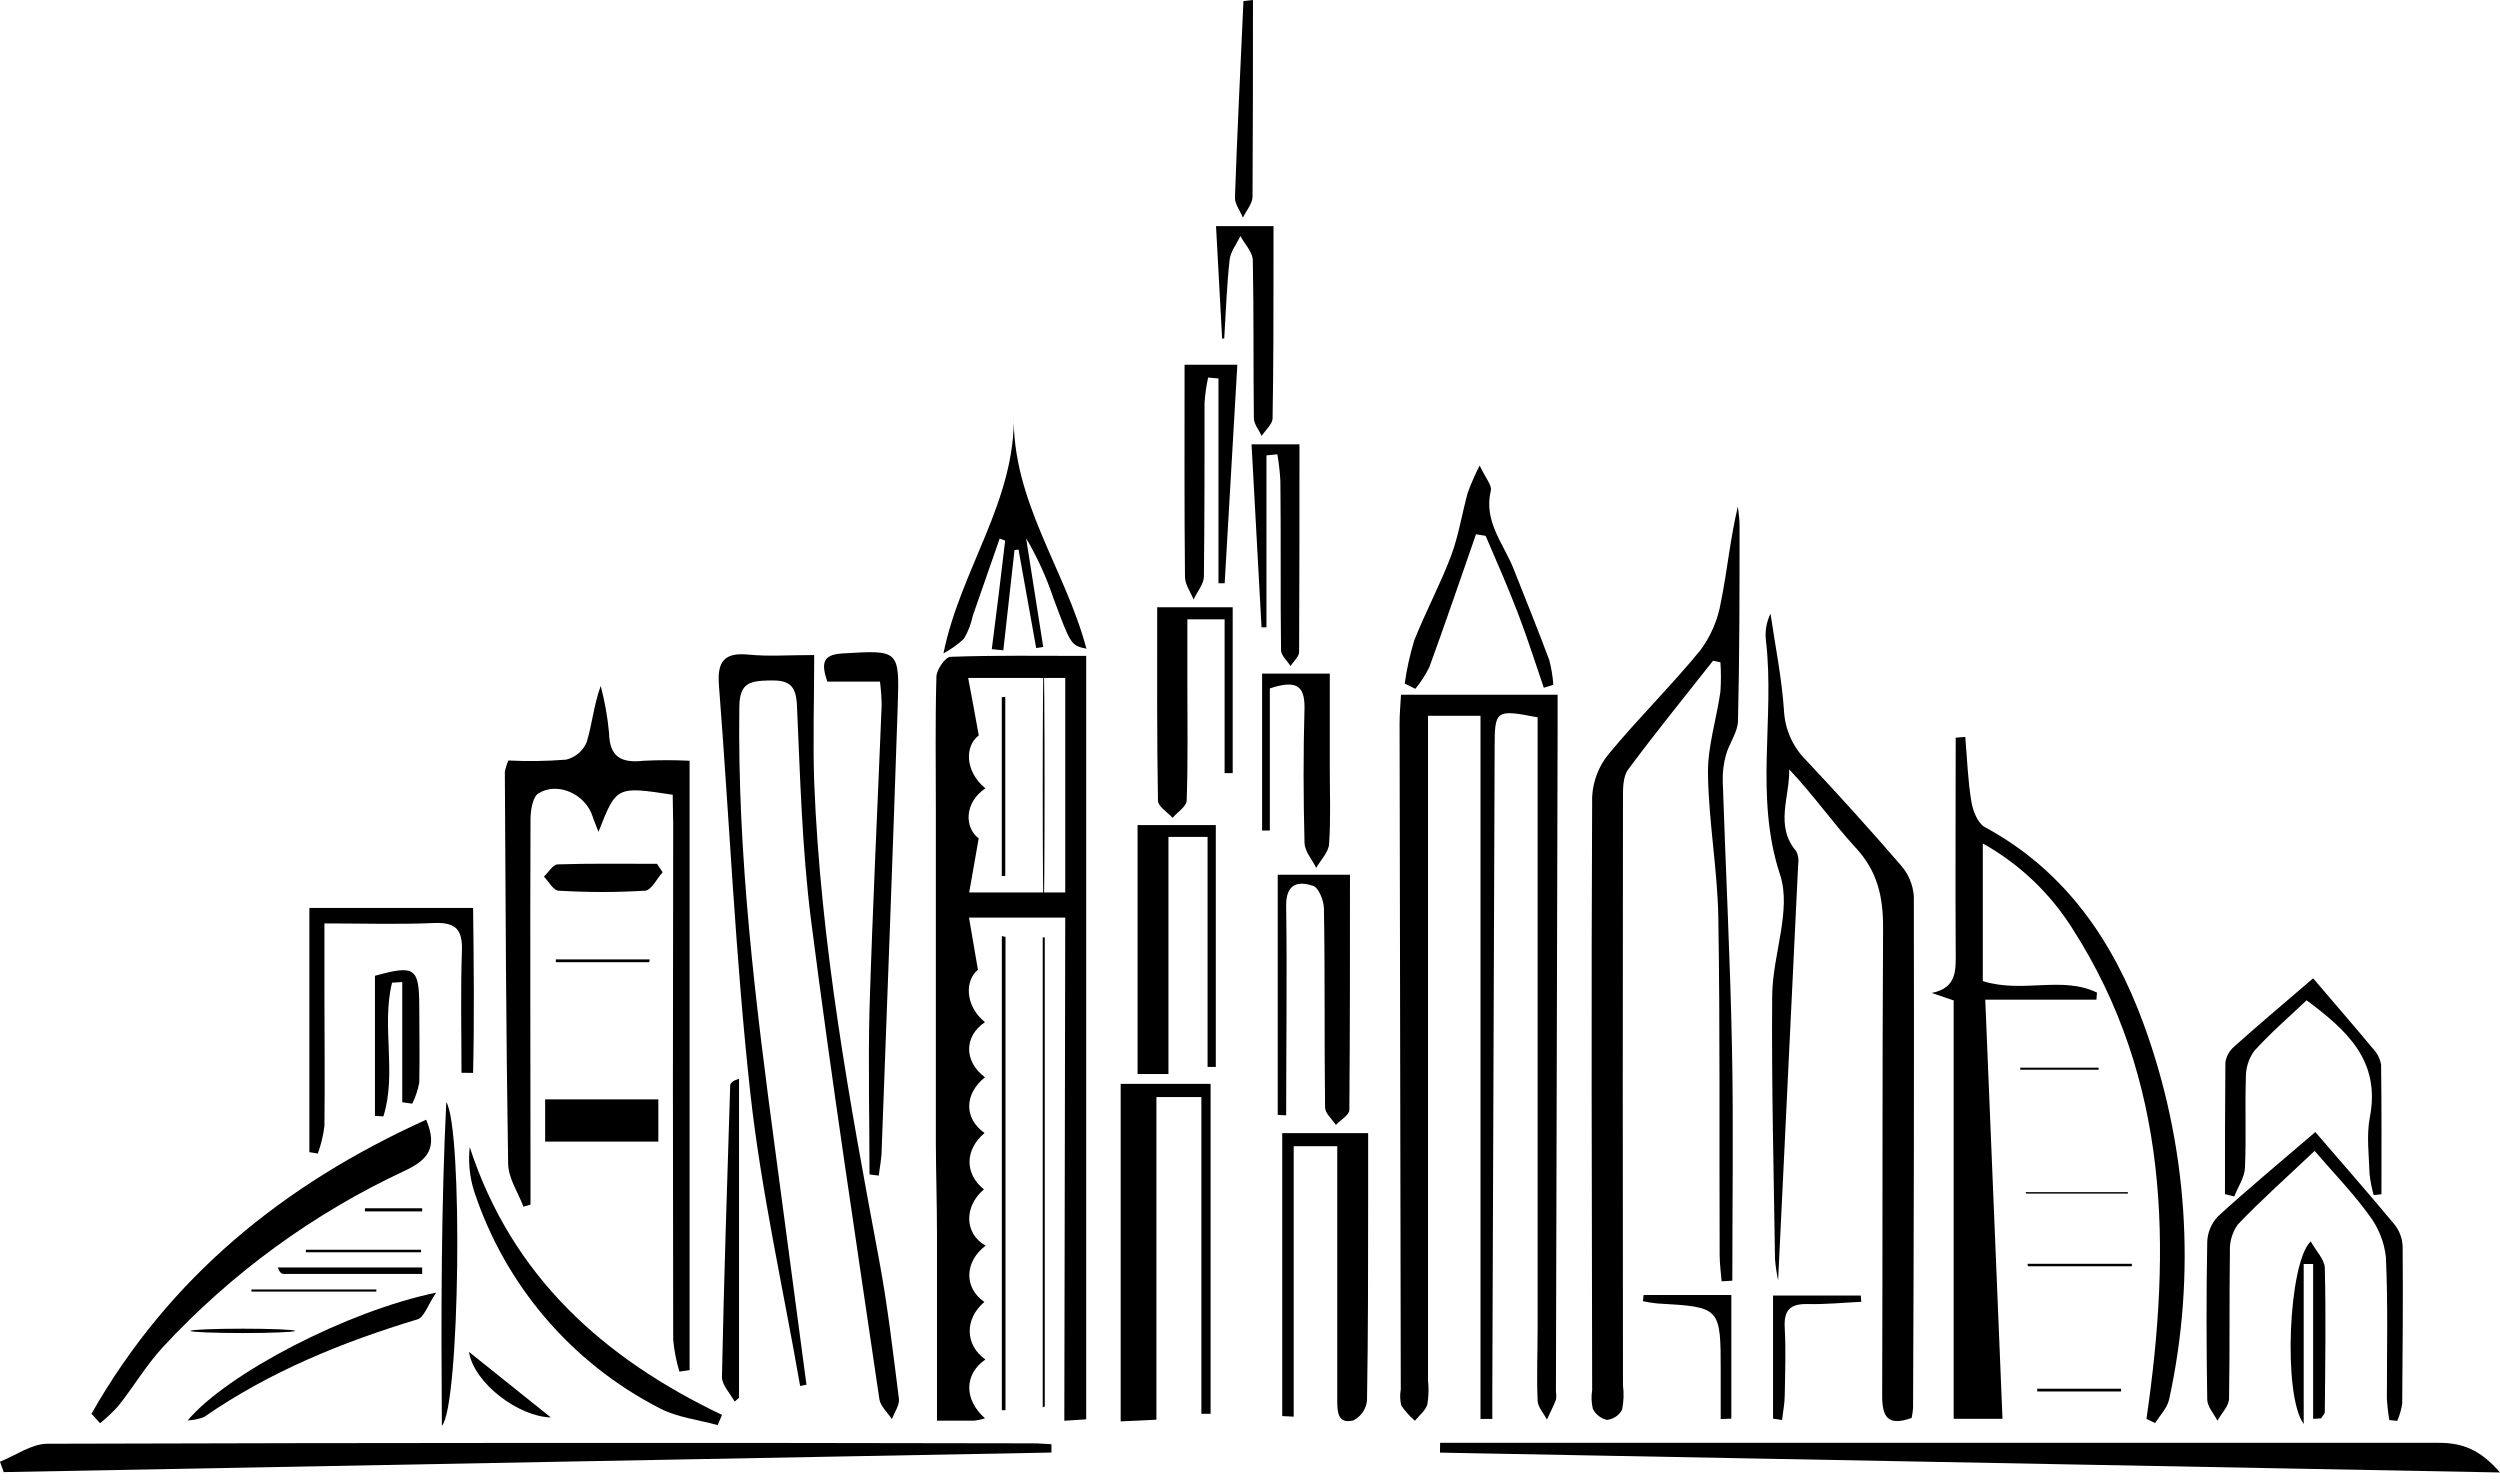 <svg width="270" height="160" viewBox="0 0 270 160" fill="none" xmlns="http://www.w3.org/2000/svg">
<g clip-path="url(#clip0_2914_929)">
<path d="M165.98 77.458C161.566 76.599 161.421 76.698 161.421 80.696C161.33 103.809 161.246 126.922 161.17 150.035C161.17 151.107 161.17 152.171 161.17 153.243H159.894V77.306H154.225V80.575C154.225 103.378 154.225 126.2 154.225 149.04C154.321 149.915 154.298 150.8 154.157 151.67C153.967 152.331 153.283 152.855 152.812 153.441C152.249 152.962 151.754 152.409 151.338 151.799C151.2 151.228 151.182 150.636 151.284 150.058C151.239 126.063 151.196 102.069 151.155 78.074C151.155 77.124 151.246 76.173 151.307 75.033H168.222V78.918L168.04 150.301C168.09 150.591 168.09 150.886 168.04 151.176C167.751 151.936 167.394 152.597 167.067 153.312C166.718 152.635 166.094 151.974 166.064 151.282C165.95 148.644 166.064 145.961 166.064 143.354V77.458H165.98Z" fill="black"/>
<path d="M115.046 99.098H104.651L105.616 104.739C104.195 105.879 104.195 108.623 106.376 110.394C104.096 111.914 104.096 114.643 106.376 116.346C104.134 118.147 104.096 120.785 106.33 122.366C104.195 124.168 104.165 126.775 106.262 128.447C104.073 130.325 104.165 133.259 106.444 134.528C104.165 136.261 104.081 139.089 106.315 140.609C104.157 142.433 104.21 145.261 106.421 146.827C104.142 148.393 104.073 151.137 106.383 153.182C106.003 153.305 105.611 153.389 105.213 153.433C103.762 153.433 102.31 153.433 101.193 153.433V142.031C101.193 139.089 101.193 136.147 101.193 133.198C101.193 129.975 101.087 126.752 101.072 123.529C101.072 120.762 101.072 117.995 101.072 115.221C101.072 112.084 101.072 108.945 101.072 105.803C101.072 102.359 101.072 98.916 101.072 95.465C101.072 92.789 101.072 90.144 101.072 87.423C101.072 82.649 100.996 77.868 101.133 73.094C101.133 72.334 102.098 70.951 102.652 70.936C107.508 70.761 112.379 70.837 117.31 70.837V153.288L114.947 153.44L115.046 99.098ZM115.046 73.216H104.56C104.962 75.375 105.32 77.214 105.707 79.426C104.187 80.559 104.187 83.303 106.421 85.142C104.142 86.663 104.142 89.369 105.699 90.547C105.312 92.721 105.008 94.477 104.674 96.385H115.046V73.216Z" fill="black"/>
<path d="M231.817 153.243C234.514 134.718 234.347 116.635 223.777 100.216C221.374 96.421 218.062 93.286 214.142 91.094V105.955C218.42 107.316 222.713 105.362 226.475 107.202L226.414 107.962H214.408C215.031 122.997 215.646 137.994 216.269 153.227H210.996V108.045L208.625 107.24C211.353 106.692 211.231 104.784 211.216 102.8C211.171 95.085 211.216 87.377 211.216 79.67L212.25 79.586C212.447 81.866 212.523 84.253 212.903 86.549C213.063 87.552 213.587 88.913 214.37 89.331C223.063 94.044 228.23 101.622 231.52 110.614C236.261 123.58 237.215 137.627 234.271 151.114C234.081 152.034 233.298 152.832 232.751 153.691L231.817 153.243Z" fill="black"/>
<path d="M185.008 71.361C181.93 75.268 178.792 79.122 175.836 83.113C175.274 83.873 175.281 85.15 175.281 86.153C175.251 107.315 175.251 128.475 175.281 149.632C175.395 150.506 175.361 151.392 175.182 152.254C175.02 152.556 174.786 152.814 174.501 153.004C174.216 153.195 173.889 153.313 173.549 153.349C173.223 153.274 172.919 153.128 172.656 152.921C172.393 152.715 172.179 152.454 172.029 152.156C171.868 151.491 171.843 150.801 171.953 150.126C171.915 128.766 171.846 107.407 171.953 86.047C172.04 84.358 172.666 82.741 173.739 81.433C176.922 77.579 180.502 74.067 183.663 70.198C184.781 68.678 185.53 66.919 185.851 65.06C186.543 61.654 186.862 58.173 187.69 54.699C187.751 55.353 187.872 55.999 187.872 56.653C187.872 63.707 187.872 70.761 187.705 77.807C187.705 79.054 186.755 80.262 186.406 81.524C186.146 82.459 186.028 83.428 186.056 84.397C186.375 93.968 186.862 103.53 187.052 113.1C187.226 121.462 187.09 129.907 187.09 138.314L185.935 138.382C185.859 137.424 185.722 136.459 185.722 135.501C185.676 123.339 185.775 111.177 185.578 99.061C185.486 93.899 184.536 88.753 184.46 83.592C184.415 80.635 185.38 77.678 185.805 74.706C185.878 73.648 185.878 72.586 185.805 71.528L185.008 71.361Z" fill="black"/>
<path d="M206.459 153.136C203.807 154.093 203.267 152.953 203.275 150.68C203.335 133.821 203.275 116.969 203.373 100.116C203.373 96.81 202.75 94.096 200.456 91.603C197.971 88.904 195.858 85.864 193.237 83.097C193.29 86.138 191.656 89.178 193.997 91.937C194.214 92.378 194.285 92.875 194.202 93.359C193.495 108.204 192.773 123.057 192.036 138.283C191.878 137.53 191.766 136.769 191.702 136.002C191.565 126.501 191.314 116.999 191.398 107.497C191.436 103.127 193.51 98.3 192.249 94.476C189.46 86.024 191.694 77.601 190.729 69.248C190.597 68.231 190.766 67.197 191.215 66.275C191.725 69.749 192.431 73.208 192.667 76.697C192.76 78.74 193.617 80.675 195.068 82.117C198.563 85.826 201.975 89.609 205.304 93.465C206.122 94.394 206.61 95.567 206.694 96.802C206.732 115.228 206.694 133.646 206.611 152.064C206.584 152.424 206.533 152.782 206.459 153.136Z" fill="black"/>
<path d="M72.652 85.834C66.573 84.906 66.573 84.906 64.635 89.84C64.347 89.079 64.149 88.646 64.005 88.183C63.245 85.788 60.251 84.382 58.154 85.682C57.523 86.077 57.303 87.506 57.295 88.464C57.242 101.386 57.295 114.308 57.295 127.23V130.096L56.535 130.324C55.958 128.804 54.901 127.238 54.879 125.687C54.651 111.579 54.605 97.471 54.522 83.363C54.605 82.941 54.733 82.528 54.901 82.132C56.983 82.238 59.07 82.207 61.148 82.041C61.637 81.922 62.092 81.69 62.476 81.364C62.86 81.038 63.162 80.627 63.359 80.163C63.959 78.225 64.119 76.15 64.879 74.082C65.314 75.735 65.614 77.42 65.775 79.122C65.821 81.797 67.135 82.428 69.514 82.162C71.167 82.079 72.823 82.079 74.476 82.162V147.974L73.374 148.134C73.038 147.011 72.814 145.858 72.705 144.691C72.665 126.174 72.665 107.657 72.705 89.14L72.652 85.834Z" fill="black"/>
<path d="M86.414 149.685C84.575 139.096 82.189 128.568 81.019 117.904C79.423 103.324 78.785 88.646 77.645 74.014C77.447 71.444 78.207 70.433 80.867 70.7C82.979 70.912 85.122 70.745 87.934 70.745C87.934 75.572 87.782 80.041 87.934 84.503C88.618 101.872 91.733 118.915 94.924 135.957C95.859 140.951 96.444 146.013 97.082 151.061C97.166 151.752 96.604 152.528 96.323 153.265C95.859 152.543 95.076 151.866 94.97 151.091C92.44 133.859 89.803 116.634 87.592 99.364C86.619 91.71 86.421 83.948 86.072 76.226C85.981 73.945 85.175 73.436 83.101 73.489C81.026 73.542 79.886 73.717 79.849 76.294C79.621 92.409 81.596 108.334 83.731 124.251C84.861 132.683 85.983 141.115 87.098 149.548L86.414 149.685Z" fill="black"/>
<path d="M0 157.863C1.702 157.187 3.404 155.933 5.106 155.925C40.567 155.819 76.049 155.804 111.55 155.88C112.219 155.88 112.888 155.948 113.556 155.978V156.875L0.403 158.988L0 157.863Z" fill="black"/>
<path d="M155.532 155.826H175.175C204.592 155.826 234.01 155.826 263.427 155.826C265.973 155.826 267.887 156.586 270 159.026L155.517 156.883C155.524 156.518 155.524 156.176 155.532 155.826Z" fill="black"/>
<path d="M121.033 117.061H130.744V152.688H129.749V118.482H124.893V153.326L121.033 153.509V117.061Z" fill="black"/>
<path d="M138.48 152.938V122.381H147.759V129.572C147.759 136.808 147.759 144.014 147.637 151.273C147.588 151.722 147.428 152.151 147.172 152.523C146.916 152.894 146.572 153.196 146.17 153.402C144.461 153.835 144.423 152.452 144.423 151.205C144.423 143.188 144.423 135.169 144.423 127.147V123.787H139.719V152.999L138.48 152.938Z" fill="black"/>
<path d="M9.879 152.688C18.238 137.964 30.631 127.892 46.026 120.93C47.303 123.97 46.194 125.27 43.747 126.425C33.866 131.023 24.977 137.504 17.576 145.505C15.776 147.466 14.438 149.746 12.797 151.821C12.184 152.501 11.518 153.132 10.806 153.707L9.879 152.688Z" fill="black"/>
<path d="M131.307 89.109V115.227H130.418V90.386H126.193V115.995H122.857V89.109H131.307Z" fill="black"/>
<path d="M93.906 126.842C93.906 120.906 93.754 114.962 93.906 109.033C94.24 98.064 94.78 87.103 95.22 76.142C95.203 75.295 95.142 74.451 95.038 73.61H89.347C88.708 71.703 88.769 70.692 91.011 70.57C97.09 70.213 97.158 70.144 96.953 76.278C96.421 92.241 95.813 108.204 95.22 124.167C95.22 125.102 95.015 126.029 94.909 126.964L93.906 126.842Z" fill="black"/>
<path d="M250.054 122.26C252.994 125.68 255.844 128.919 258.595 132.233C259.132 132.899 259.443 133.719 259.484 134.574C259.537 140.252 259.484 145.923 259.438 151.601C259.342 152.24 259.161 152.864 258.899 153.456L258.047 153.364C257.914 152.582 257.825 151.793 257.782 151C257.782 145.915 257.911 140.815 257.675 135.737C257.484 134.075 256.84 132.497 255.813 131.176C254.104 128.82 252.052 126.707 249.978 124.297C246.71 127.391 244.088 129.717 241.68 132.248C241.074 133.105 240.774 134.141 240.829 135.19C240.753 140.465 240.829 145.755 240.737 151.031C240.737 151.844 239.917 152.635 239.484 153.44C239.096 152.68 238.397 151.92 238.382 151.16C238.291 145.482 238.275 139.804 238.382 134.133C238.416 133.103 238.827 132.121 239.537 131.374C242.554 128.599 245.715 125.984 250.054 122.26Z" fill="black"/>
<path d="M137.994 120.412V94.469H145.798C145.798 103.089 145.798 111.48 145.73 119.872C145.73 120.42 144.787 120.952 144.278 121.491C143.868 120.868 143.116 120.245 143.108 119.606C143.017 112.461 143.108 105.316 142.987 98.171C142.987 97.296 142.439 95.89 141.824 95.677C140.16 95.107 138.868 95.465 138.906 97.851C139.012 105.384 138.906 112.925 138.906 120.458L137.994 120.412Z" fill="black"/>
<path d="M101.893 70.563C103.754 61.442 109.697 54.122 109.491 44.719C109.263 54.084 115.069 61.487 117.333 70.061C115.654 69.697 115.662 69.697 113.739 64.52C112.993 62.295 112.015 60.155 110.821 58.135L112.668 69.871L111.908 69.993L110 59.351L109.567 59.412L108.359 70.236L107.113 70.107C107.62 66.2 108.101 62.293 108.557 58.386L107.964 58.166C106.991 60.958 106.021 63.745 105.054 66.527C104.875 67.389 104.557 68.215 104.111 68.975C103.447 69.602 102.7 70.136 101.893 70.563Z" fill="black"/>
<path d="M124.977 65.584H133.131V83.5H132.257V66.891H128.237V74.113C128.237 78.225 128.306 82.337 128.161 86.442C128.161 87.088 127.166 87.696 126.641 88.327C126.087 87.711 125.068 87.103 125.061 86.48C124.939 79.646 124.977 72.813 124.977 65.584Z" fill="black"/>
<path d="M49.841 115.859C49.841 111.481 49.734 107.102 49.886 102.724C49.97 100.443 49.278 99.6 46.923 99.683C43.123 99.858 39.324 99.729 35.038 99.729C35.038 102.427 35.038 104.829 35.038 107.231C35.038 112.028 35.099 116.824 35.038 121.613C34.913 122.628 34.673 123.625 34.324 124.585L33.412 124.433V98.057H51.094C51.17 104.008 51.231 109.945 51.094 115.874L49.841 115.859Z" fill="black"/>
<path d="M127.933 39.391H133.632C133.168 47.304 132.72 55.148 132.264 62.993H131.595V40.873L130.478 40.774C130.282 41.668 130.153 42.575 130.091 43.488C130.091 49.736 130.091 55.992 130.022 62.248C130.022 63.092 129.263 63.92 128.913 64.756C128.586 63.943 127.986 63.13 127.978 62.316C127.902 54.798 127.933 47.288 127.933 39.391Z" fill="black"/>
<path d="M77.507 153.912C75.418 153.327 73.161 153.091 71.284 152.11C61.751 147.236 54.53 138.791 51.193 128.615C50.716 127.087 50.558 125.478 50.729 123.887C55.288 137.858 65.167 146.691 77.978 152.81L77.507 153.912Z" fill="black"/>
<path d="M137.142 74.348V89.695H136.307V72.752H143.617C143.617 76.21 143.617 79.593 143.617 82.96C143.617 85.697 143.731 88.441 143.541 91.162C143.48 92.044 142.636 92.873 142.15 93.732C141.709 92.835 140.912 91.945 140.889 91.033C140.76 86.153 140.752 81.258 140.889 76.378C140.889 73.976 139.908 73.436 137.142 74.348Z" fill="black"/>
<path d="M249.817 105.658C252.097 108.334 254.217 110.774 256.284 113.26C256.749 113.74 257.055 114.354 257.158 115.015C257.226 119.667 257.196 124.327 257.196 128.979L256.36 129.07C256.147 128.324 255.997 127.561 255.911 126.79C255.851 124.737 255.562 122.617 255.949 120.633C257.112 114.552 253.457 111.268 249.11 108.03C247.203 109.847 245.197 111.572 243.442 113.518C242.839 114.373 242.527 115.399 242.553 116.444C242.446 119.675 242.606 122.913 242.454 126.136C242.408 127.178 241.694 128.188 241.307 129.215L240.296 128.971C240.296 124.236 240.296 119.493 240.341 114.749C240.436 114.083 240.771 113.475 241.284 113.039C243.761 110.804 246.291 108.699 249.817 105.658Z" fill="black"/>
<path d="M159.803 50.275C160.464 51.674 161.14 52.419 161.011 52.966C160.198 56.311 162.386 58.705 163.473 61.449C164.765 64.71 166.079 67.964 167.31 71.255C167.546 72.138 167.696 73.042 167.759 73.954L166.733 74.28C165.806 71.582 164.947 68.853 163.921 66.185C162.85 63.388 161.642 60.644 160.449 57.869L159.408 57.702C157.743 62.483 156.11 67.272 154.377 72.03C153.964 72.874 153.454 73.668 152.857 74.394L151.71 73.824C151.931 72.249 152.274 70.694 152.736 69.172C153.959 66.086 155.54 63.137 156.71 60.051C157.531 57.861 157.888 55.49 158.518 53.209C158.887 52.206 159.316 51.227 159.803 50.275Z" fill="black"/>
<path d="M79.339 151.373C78.86 150.484 77.956 149.579 77.971 148.698C78.184 138.223 78.533 127.748 78.86 117.274C78.86 117 79.042 116.742 79.817 116.514V150.963L79.339 151.373Z" fill="black"/>
<path d="M131.991 36.586C131.778 32.626 131.558 28.673 131.33 24.424H137.538V28.133C137.538 33.811 137.538 39.482 137.439 45.16C137.439 45.806 136.68 46.437 136.262 47.076C135.965 46.445 135.426 45.806 135.418 45.168C135.35 39.497 135.418 33.819 135.304 28.141C135.304 27.252 134.438 26.377 133.967 25.496C133.557 26.347 132.888 27.183 132.797 28.073C132.485 30.885 132.394 33.72 132.219 36.54L131.991 36.586Z" fill="black"/>
<path d="M136.778 49.18V67.75H136.246C135.889 61.235 135.532 54.721 135.167 47.986H140.342C140.342 55.588 140.342 62.984 140.304 70.41C140.304 70.919 139.696 71.429 139.377 71.93C139.02 71.36 138.358 70.798 138.351 70.228C138.275 64.147 138.351 58.066 138.282 51.985C138.23 51.006 138.121 50.032 137.956 49.066L136.778 49.18Z" fill="black"/>
<path d="M58.875 123.293V118.732H71.101V123.293H58.875Z" fill="black"/>
<path d="M249.818 153.235V136.512H248.8V153.79C246.52 150.704 247.158 136.307 249.56 134.072C250.122 135.098 251.041 136.003 251.079 136.923C251.209 142.107 251.125 147.291 251.079 152.467C251.079 152.711 250.813 152.946 250.677 153.182L249.818 153.235Z" fill="black"/>
<path d="M108.594 101.181V152.3H108.199V101.098L108.594 101.181Z" fill="black"/>
<path d="M20.266 153.409C24.513 148.347 37.538 141.567 47.105 139.605C46.17 140.997 45.797 142.274 45.099 142.486C36.922 144.957 29.103 148.149 22.036 153.037C21.47 153.257 20.872 153.383 20.266 153.409Z" fill="black"/>
<path d="M47.72 153.988C47.637 141.825 47.644 130.423 48.199 119.021C50.015 121.925 49.673 151.943 47.72 153.988Z" fill="black"/>
<path d="M42.341 106.13C41.178 110.842 42.873 115.912 41.406 120.572L40.494 120.511V105.385C44.81 104.191 45.274 104.51 45.281 108.714C45.281 111.45 45.342 114.187 45.281 116.916C45.135 117.708 44.88 118.475 44.522 119.196L43.443 119.044V106.061L42.341 106.13Z" fill="black"/>
<path d="M71.565 94.204C70.934 94.903 70.349 96.15 69.673 96.195C66.566 96.382 63.45 96.382 60.342 96.195C59.787 96.195 59.278 95.23 58.746 94.675C59.232 94.212 59.711 93.375 60.22 93.353C63.799 93.239 67.378 93.292 70.957 93.292L71.565 94.204Z" fill="black"/>
<path d="M135.319 0C135.319 7.077 135.319 14.154 135.273 21.23C135.273 21.991 134.597 22.751 134.232 23.511C133.936 22.751 133.351 22.044 133.374 21.322C133.624 14.252 133.974 7.183 134.293 0.114L135.319 0Z" fill="black"/>
<path d="M191.489 153.213V139.918H200.965L201.018 140.594C199.096 140.686 197.173 140.883 195.258 140.838C193.343 140.792 192.644 141.476 192.751 143.399C192.88 145.824 192.796 148.264 192.751 150.697C192.751 151.586 192.561 152.475 192.462 153.365L191.489 153.213Z" fill="black"/>
<path d="M112.614 151.981V101.242H112.835V151.905L112.614 151.981Z" fill="black"/>
<path d="M177.508 139.863H186.984V153.211L185.836 153.257C185.836 151.562 185.836 149.859 185.836 148.164C185.836 141.156 185.836 141.163 178.997 140.775C178.474 140.724 177.954 140.642 177.439 140.532L177.508 139.863Z" fill="black"/>
<path d="M45.593 137.584C40.608 137.584 35.623 137.584 30.638 137.584C30.41 137.584 30.182 137.409 29.992 136.885H45.593V137.584Z" fill="black"/>
<path d="M50.653 146.006L59.491 153.083C56.003 152.999 51.178 149.381 50.653 146.006Z" fill="black"/>
<path d="M218.967 136.488H230.243V136.754H219.02L218.967 136.488Z" fill="black"/>
<path d="M70.114 103.917H60.03V103.613H70.167L70.114 103.917Z" fill="black"/>
<path d="M220.022 149.982H229.073V150.279H220.022V149.982Z" fill="black"/>
<path d="M26.216 143.969C29.334 143.969 31.862 143.864 31.862 143.734C31.862 143.604 29.334 143.498 26.216 143.498C23.098 143.498 20.57 143.604 20.57 143.734C20.57 143.864 23.098 143.969 26.216 143.969Z" fill="black"/>
<path d="M218.184 115.305H226.649V115.533H218.191L218.184 115.305Z" fill="black"/>
<path d="M27.158 139.264H40.646V139.492H27.158V139.264Z" fill="black"/>
<path d="M39.415 130.492H45.593V130.834H39.407L39.415 130.492Z" fill="black"/>
<path d="M218.754 128.752H229.81V128.912H218.845L218.754 128.752Z" fill="black"/>
<path d="M33.04 134.969H45.471V135.242H33.032L33.04 134.969Z" fill="black"/>
<path d="M108.571 75.254V94.599H108.191V75.299L108.571 75.254Z" fill="black"/>
<path d="M112.713 98.301C112.768 98.301 112.812 92.335 112.812 84.975C112.812 77.616 112.768 71.65 112.713 71.65C112.658 71.65 112.614 77.616 112.614 84.975C112.614 92.335 112.658 98.301 112.713 98.301Z" fill="black"/>
</g>
<defs>
<clipPath id="clip0_2914_929">
<rect width="270" height="160" fill="white"/>
</clipPath>
</defs>
</svg>
